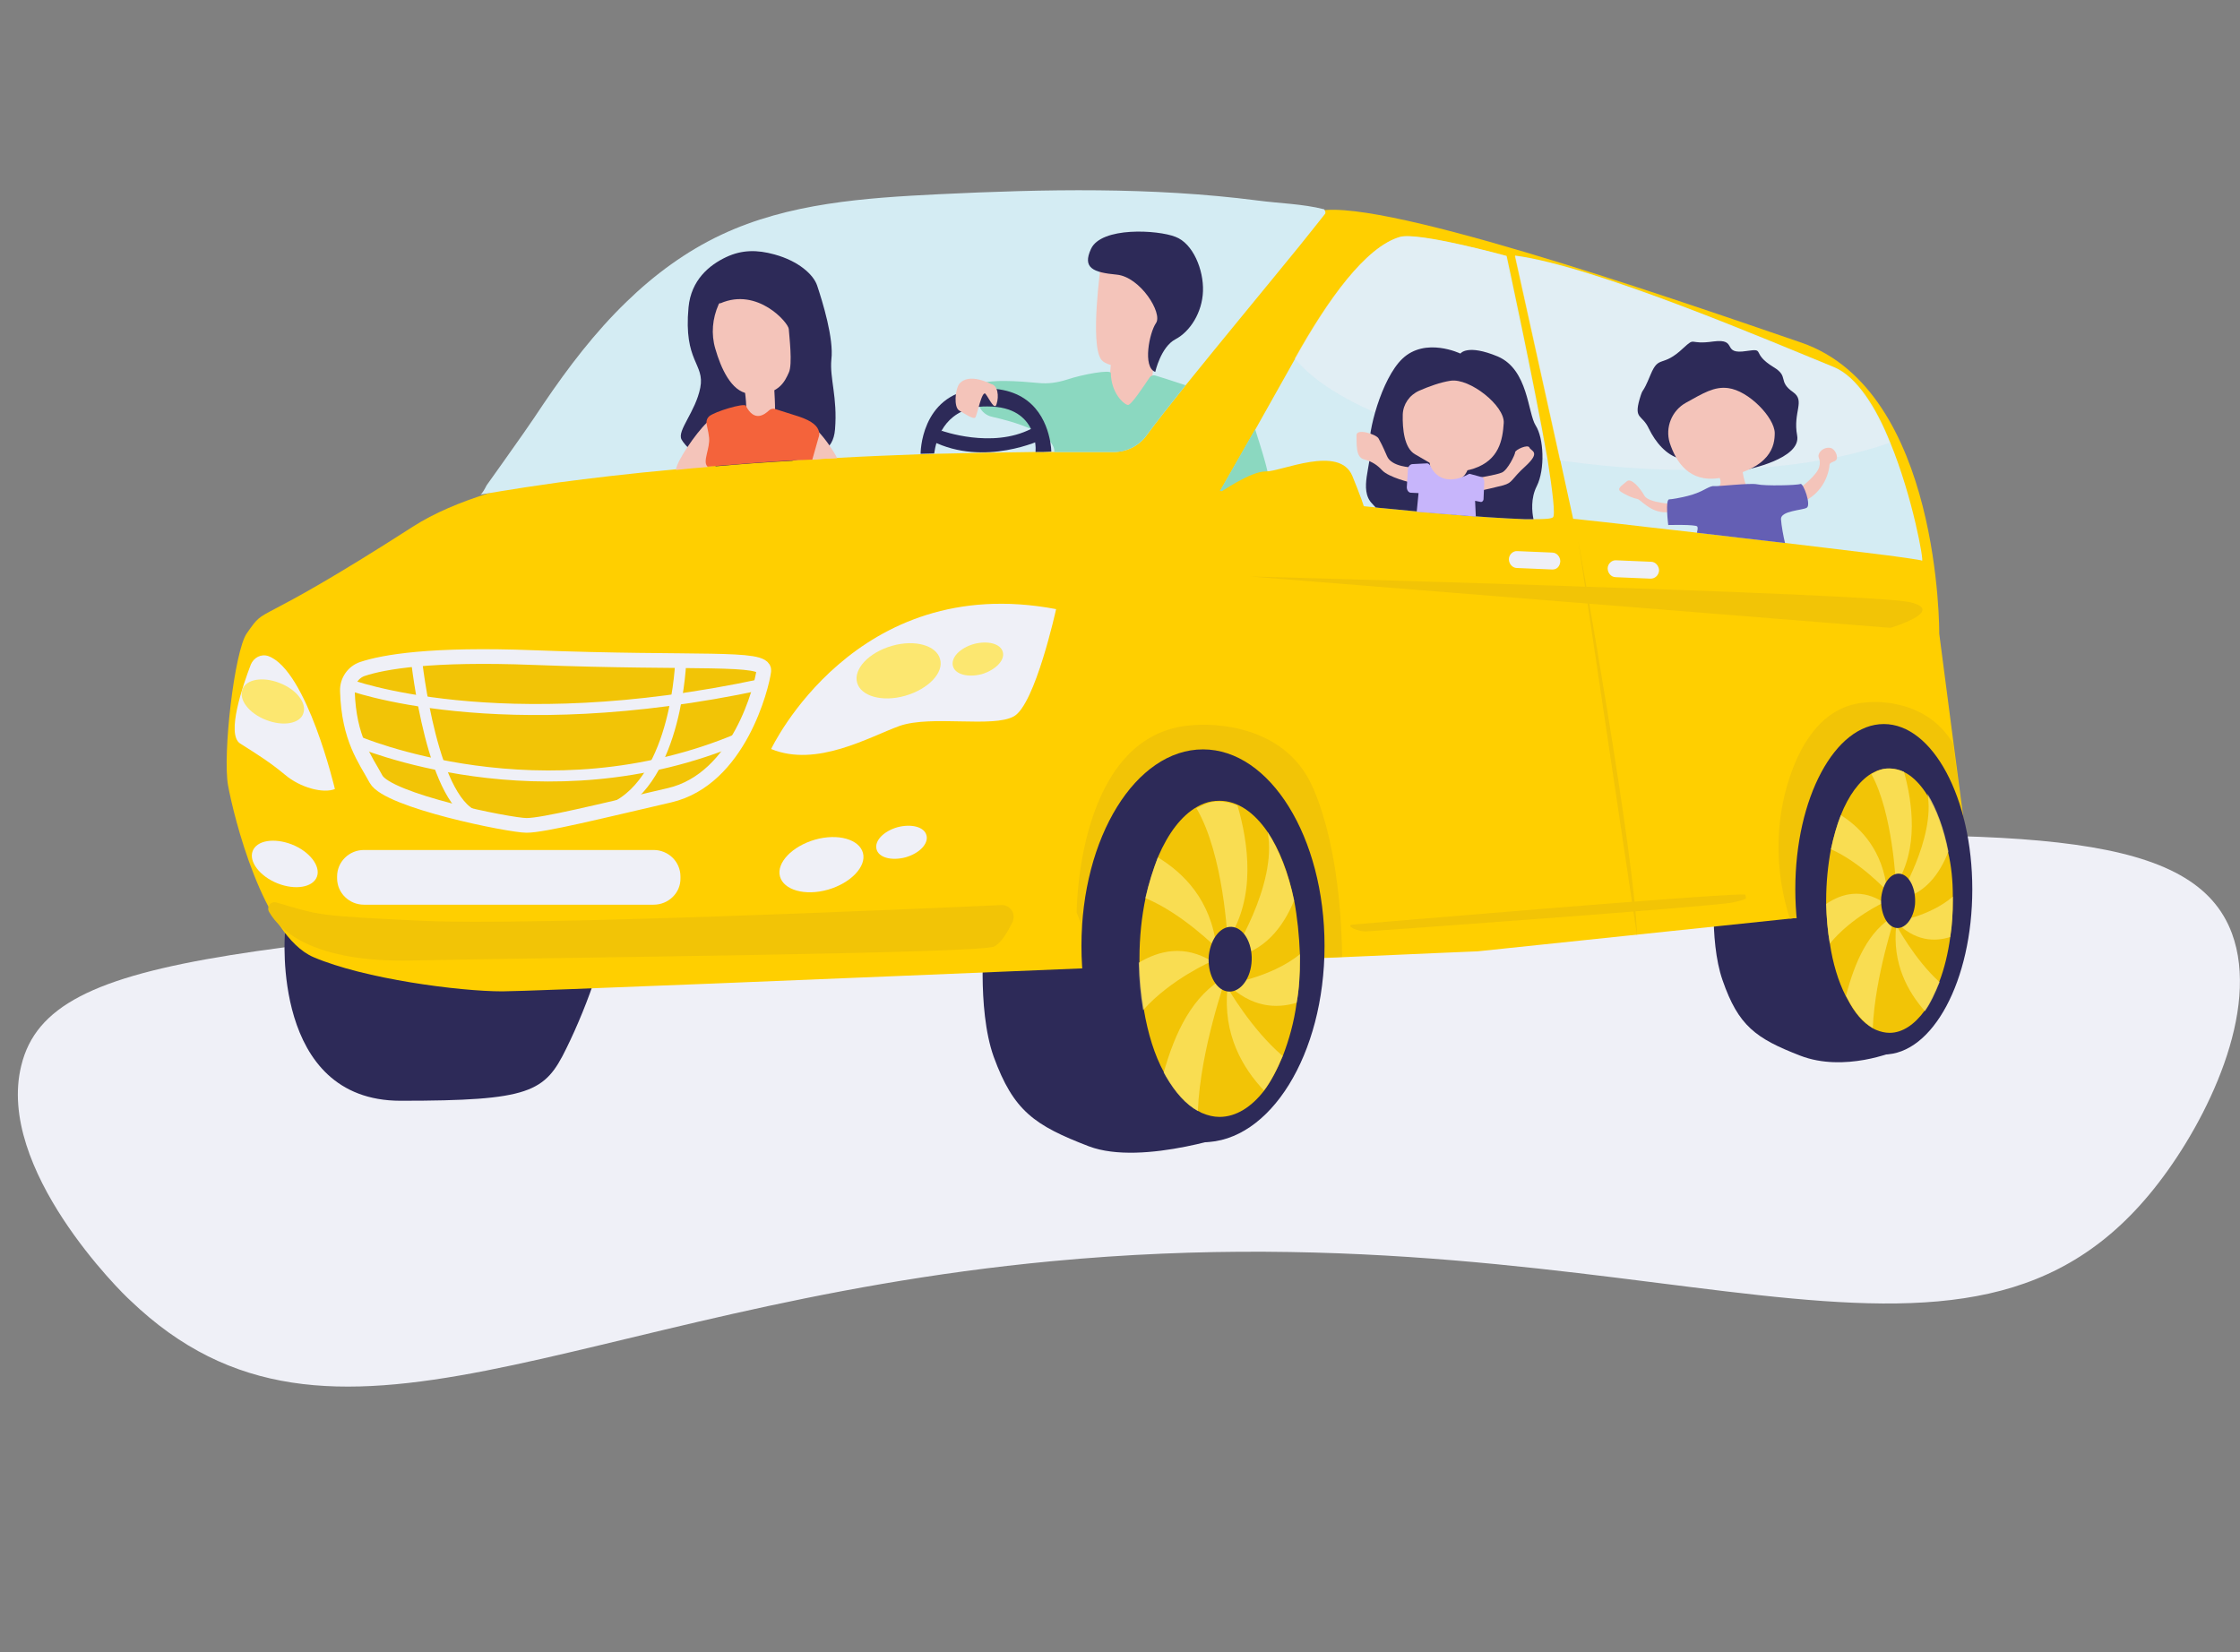 <?xml version="1.0" encoding="utf-8"?>
<!-- Generator: Adobe Illustrator 20.1.0, SVG Export Plug-In . SVG Version: 6.00 Build 0)  -->
<svg version="1.1" id="Слой_1" xmlns="http://www.w3.org/2000/svg" xmlns:xlink="http://www.w3.org/1999/xlink" x="0px" y="0px"
	 viewBox="0 0 610 450" style="enable-background:new 0 0 610 450;" xml:space="preserve">
<rect x="0" y="0" width="610" height="450" fill="#808080" stroke="none"/>
<style type="text/css">
	.st0{fill:#EFF0F7;}
	.st1{fill:#2D2A58;}
	.st2{fill:#FFCF00;}
	.st3{fill:#F2C406;}
	.st4{fill:#D4ECF3;}
	.st5{fill:#FCE770;}
	.st6{opacity:0.72;fill:#FCE770;enable-background:new    ;}
	.st7{fill:none;stroke:#EFF0F7;stroke-width:3;stroke-miterlimit:10;}
	.st8{fill:none;stroke:#EFF0F7;stroke-width:4;stroke-miterlimit:10;}
	.st9{opacity:0.5;fill:#EFF0F7;enable-background:new    ;}
	.st10{fill:#F4C4BA;}
	.st11{fill:#645FB4;}
	.st12{fill:#C7B5FB;}
	.st13{fill:#F4633B;}
	.st14{fill:#8BD8C0;}
</style>
<path class="st0" d="M5.8,290.2c7.8-32.2,63.5-31.9,241.9-48.2c15.2-1.3,97.3-8.9,210.1-13.2c96.3-3.4,139.9-1.7,150,25.4
	c7.8,21.1-6.8,50.9-20,68c-52.8,68.7-136.4,5.7-301.4,21.3C155.2,355.9,90.5,407,35.5,354.2C33.2,352.2-1.2,318.3,5.8,290.2z"/>
<path class="st1" d="M516.1,286.3c0,0-13.8,5.9-25.9,1.2c-12.1-4.7-16.8-8.1-21.1-20.5c-3.9-11.1-2-28.9-2-28.9h47.9L516.1,286.3z"
	/>
<path class="st1" d="M77.6,254.2c0,0-3.8,45.6,31.5,45.6s39.3-2.3,45.1-14.2c5.9-11.9,12.6-30.7,9.4-31.9
	C160.7,252.5,77.6,254.2,77.6,254.2z"/>
<path class="st1" d="M338.1,308.2c0,0-26.8,9.6-41.6,4c-14.8-5.7-20.5-9.6-25.9-24.4c-4.7-13.2-2.5-34.4-2.5-34.4h58.6L338.1,308.2z
	"/>
<path class="st2" d="M529.5,245.8l-42.1,4.4l-85,8.9c0,0-14.5,0.6-36.8,1.6c-17.9,0.7-40.7,1.7-65,2.8c-72.1,3-157,6.5-163.8,6.5
	c-11.8,0-37.6-3.4-51.4-9.3c-13.8-5.9-21.8-38.5-23.3-46.8c-1.5-8.3,1.7-36.5,5.1-41.4c5.9-8.4,0,0,45.3-29.1
	c45.3-29.1,187.7-20.4,192.5-20.4s23.3-29.2,28.6-36c5.2-6.7,10-23.8,24.3-29.2c14.3-5.3,94.5,22.4,132.6,35.5
	c38.1,13.1,37.6,79.3,37.6,79.3l3.9,29.9l4.6,34.8C537,241.4,533.9,245.3,529.5,245.8z"/>
<path class="st3" d="M94.6,188.2c-0.1-2.8,1.7-5.2,4.1-6c5.7-1.9,18.5-4.2,46.7-3.1c44.5,1.7,63.1-0.4,62.6,3.6
	c-0.5,4.1-6.7,29.5-25.7,33.9c-19,4.4-34.3,8.2-38.9,8.2c-4.6,0-37.8-6.7-41-12.6C99.5,206.8,95,201.3,94.6,188.2z"/>
<path class="st3" d="M365.5,260.6c-18.3,0.7-41.7,1.7-66.7,2.8l-5.6-14.9c0,0,0-49.2,31.8-51c0,0,24.3-2.6,32.7,17.4
	C364.7,231.2,365.4,253.1,365.5,260.6z"/>
<path class="st3" d="M529.5,245.8l-42.1,4.4c-4-12.5-4.2-26.1,0-38.6c3.4-10.1,9.6-19.6,20.9-20.3c0,0,15.6-2,23.5,11.1l4.6,34.8
	C537,241.4,533.9,245.3,529.5,245.8z"/>
<ellipse class="st1" cx="327.6" cy="257.6" rx="33.1" ry="53.5"/>
<path class="st0" d="M210,204c0,0,22.8-48.5,77.6-38.1c0,0-5.7,26-11.5,29.2c-5.7,3.2-22.4-0.4-31.1,2.6
	C236.7,200.7,222.4,209.1,210,204z"/>
<path class="st0" d="M91.2,214.9c0,0-7.6-32.3-18.1-36.2c-2-0.7-4,0.4-4.8,2.3c-2.1,5.5-6.8,19-2.9,21.5c4.9,3.1,8.1,5.1,12.2,8.5
	C81.7,214.5,88,216.2,91.2,214.9z"/>
<path class="st0" d="M178,246.4H99.1c-4,0-7.3-3.2-7.3-7.2v-0.5c0-4,3.3-7.2,7.3-7.2H178c4,0,7.3,3.2,7.3,7.2v0.5
	C185.4,243.1,182.1,246.4,178,246.4z"/>
<path class="st4" d="M422.9,140.9c-0.5,0.4-2.2,0.5-5,0.5h-0.2c-0.7,0-1.5,0-2.4,0c-5.5-0.2-13.5-0.7-22.4-1.5c0,0,0,0-0.1,0
	c-5.6-0.5-11.5-1-17.3-1.6c-0.3,0-0.5,0-0.8-0.1c0,0,0,0,0,0c-12.3-1.2-24.3-2.5-32.4-3.4c-6.2-0.7-10-1.1-10-1.1s3.7-6.5,9.6-16.8
	c3.1-5.5,6.8-12.1,10.9-19.4c8.8-15.8,19.1-30.3,28.5-33c5-1.4,29,5.2,29,5.2s7.4,34.1,11.1,55.2
	C422.8,133.8,423.6,140.4,422.9,140.9z"/>
<path class="st4" d="M523.4,152.7c-0.2-0.2-6.4-1.1-15.5-2.2c-6.4-0.8-14.2-1.7-22.4-2.7c-5.4-0.6-10.9-1.3-16.3-1.9
	c-4.5-0.5-8.9-1-13.1-1.5c-5.5-0.6-10.5-1.2-14.8-1.7c-3.8-0.4-6.9-0.8-9.1-1c-2.4-0.3-3.8-0.4-3.8-0.4l-3.5-16l-12.3-55.7
	c22,2.9,70.4,23.7,86.9,30.4c6.2,2.6,11.5,11.1,15.2,20.4C521,135.7,524,153.3,523.4,152.7z"/>
<path class="st4" d="M360.8,58.3c-1.8,2.3-4.3,5.4-7.1,8.9c-8.7,10.7-21.3,25.9-30.8,37.7c-4.4,5.5-8.2,10.3-10.6,13.6
	c-2.2,3.1-5.9,4.8-9.6,4.6c-5.3,0-10.5,0-15.6,0h-0.7c-1.4,0-2.9,0-4.3,0c-9.6,0.1-18.8,0.3-27.5,0.5c-1.2,0-2.5,0.1-3.7,0.1
	c-8,0.3-15.5,0.6-22.7,1c-2.3,0.1-4.5,0.2-6.8,0.4c-0.2,0-0.4,0-0.7,0c-0.8,0-1.6,0.1-2.4,0.1c-0.8,0-1.6,0.1-2.4,0.1
	c-8.2,0.5-15.9,1.1-23,1.7c0,0-0.1,0-0.1,0c-3,0.2-5.8,0.5-8.6,0.8c-13.1,1.2-23.8,2.5-32.1,3.6c-13.6,1.9-20.9,3.3-21.3,3.3
	c0.5-0.1,1.5-2.1,1.7-2.5c1.6-2.2,3.1-4.4,4.7-6.6c3.7-5.2,7.3-10.3,10.8-15.6c6.7-9.9,14-19.5,22.6-27.8
	c7.6-7.4,16.3-13.8,25.9-18.3c18.3-8.6,38.9-10,59.1-11c28.9-1.4,58-2,86.8,1.7c6,0.8,12.3,0.9,18.2,2.4
	C360.9,57.5,361.1,58,360.8,58.3z"/>
<path class="st3" d="M340.3,157c0,0,169.6,4.6,179.8,7c10.1,2.4-5.3,7-5.3,7L340.3,157z"/>
<path class="st0" d="M235,232.3c-1-3.7-6.8-5.4-13.1-3.6c-6.2,1.8-10.5,6.3-9.5,10c1,3.7,6.8,5.4,13.1,3.6
	C231.7,240.5,236,236,235,232.3z"/>
<path class="st5" d="M256,179.5c-1-3.7-6.8-5.4-13.1-3.6s-10.5,6.3-9.5,10c1,3.7,6.8,5.4,13.1,3.6
	C252.8,187.7,257.1,183.2,256,179.5z"/>
<path class="st0" d="M252.3,227.5c-0.6-2.3-4.1-3.2-7.9-2.2c-3.8,1.1-6.3,3.7-5.7,6s4.1,3.2,7.9,2.2
	C250.4,232.4,252.9,229.8,252.3,227.5z"/>
<path class="st5" d="M273.1,177.6c-0.6-2.3-4.1-3.2-7.9-2.2c-3.8,1.1-6.3,3.7-5.7,6c0.6,2.3,4.1,3.2,7.9,2.2
	C271,182.5,273.7,179.9,273.1,177.6z"/>
<path class="st0" d="M86.3,238.8c1.1-2.9-2-6.9-6.8-8.8c-4.9-1.9-9.6-1.1-10.7,1.8c-1.1,2.9,2,6.9,6.8,8.8S85.2,241.7,86.3,238.8z"
	/>
<path class="st5" d="M82.6,194.3c1-2.8-1.8-6.5-6.5-8.3c-4.6-1.8-9.1-1-10.1,1.8c-1,2.8,1.8,6.5,6.5,8.3
	C77.1,197.9,81.7,197.1,82.6,194.3z"/>
<path class="st3" d="M354,260v1.2c0,4.1-0.2,8.1-0.9,11.9c-0.7,5.3-2.1,10.2-3.8,14.6c-1.5,3.6-3.2,6.9-5.1,9.4
	c-3.4,4.4-7.6,7.1-12.1,7.1c-1.6,0-3.2-0.4-4.6-1c-0.4-0.1-0.7-0.4-1.2-0.6c-3.3-1.8-6.2-5.1-8.7-9.4c-0.2-0.4-0.4-0.7-0.6-1.1
	c-2.6-4.7-4.4-10.6-5.5-17.1c-0.7-4.1-1.1-8.4-1.2-12.9v-1c0-5.9,0.6-11.5,1.7-16.7c0.9-4,2.1-7.7,3.4-11.1
	c2.7-6.3,6.3-11.1,10.5-13.5c0.7-0.4,1.3-0.7,2.1-1c1.3-0.5,2.7-0.7,4.1-0.7c4.9,0,9.4,3.1,13.1,8.5c3.2,4.7,5.7,11.2,7.2,18.5
	C353.3,249.9,353.8,254.8,354,260z"/>
<path class="st6" d="M352.4,245.3c-2.9,7.1-8.2,14.2-17.3,15.5c0,0,12.9-19.7,10.1-34.2C348.3,231.5,350.9,238,352.4,245.3z"/>
<path class="st6" d="M354,261.2c0,4.1-0.2,8.1-0.9,11.9c-5.6,1.7-12.3,1.3-18.9-5.1c0,0,11.7-1.6,19.8-8.1
	C354,260.4,354,260.8,354,261.2z"/>
<path class="st6" d="M349.3,287.6c-1.5,3.6-3.2,6.9-5.1,9.4c-5.7-6-11.3-15.3-9.9-28C334.2,268.9,340.8,280.4,349.3,287.6z"/>
<path class="st6" d="M333.9,266c0.1,0.1-7,19.5-7.7,36.6c-3.3-1.8-6.2-5.1-8.7-9.4c-0.2-0.4-0.4-0.7-0.6-1.1
	C320,281.2,324.7,271,333.9,266z"/>
<path class="st6" d="M330,261.8c0,0-11.1,4.8-18.7,13.3c-0.7-4.1-1.1-8.4-1.2-12.9C315.8,258.8,322.6,257.3,330,261.8z"/>
<path class="st6" d="M331.3,258.2c0,0-9.3-9.4-19.4-13.6c0.9-4,2.1-7.7,3.4-11.1C322.2,237.7,329.8,245,331.3,258.2z"/>
<path class="st6" d="M334.3,256.1c0,0-1-23.3-8.5-36c2-0.8,3.4-1.9,6.3-1.8c1.8,0.1,3.2,0.4,4.9,1.1
	C339.9,229.3,342.2,244.4,334.3,256.1z"/>
<path class="st1" d="M335.9,252.5c3.2,0.6,5.4,5.1,4.9,9.9c-0.5,4.8-3.5,8.2-6.7,7.6s-5.4-5.1-4.9-9.9
	C329.8,255.3,332.7,251.9,335.9,252.5z"/>
<ellipse class="st1" cx="513" cy="242.2" rx="24.1" ry="45"/>
<path class="st3" d="M531.8,244.2v1c0,3.4-0.2,6.8-0.7,10c-0.6,4.4-1.6,8.6-3,12.2c-1.2,3-2.5,5.8-4,7.9c-2.7,3.7-6,6-9.5,6
	c-1.3,0-2.5-0.3-3.7-0.8c-0.3-0.1-0.6-0.3-1-0.5c-2.6-1.5-4.9-4.2-6.8-7.9c-0.2-0.3-0.3-0.6-0.5-0.9c-2-3.9-3.5-8.9-4.3-14.3
	c-0.6-3.4-0.9-7.1-1-10.8v-0.8c0-5,0.5-9.7,1.3-14c0.7-3.3,1.6-6.5,2.7-9.3c2.1-5.3,5-9.3,8.3-11.3c0.6-0.3,1.1-0.6,1.6-0.8
	c1.1-0.4,2.1-0.6,3.3-0.6c3.9,0,7.4,2.6,10.3,7.2c2.5,3.9,4.5,9.4,5.7,15.6C531.4,235.8,531.8,239.9,531.8,244.2z"/>
<path class="st6" d="M530.6,231.9c-2.3,6-6.5,11.9-13.7,13c0,0,10.2-16.6,8-28.7C527.4,220.3,529.4,225.7,530.6,231.9z"/>
<path class="st6" d="M531.8,245.2c0,3.4-0.2,6.8-0.7,10c-4.4,1.4-9.7,1.1-14.9-4.2c0,0,9.2-1.3,15.6-6.8
	C531.8,244.6,531.8,244.9,531.8,245.2z"/>
<path class="st6" d="M528.2,267.5c-1.2,3-2.5,5.8-4,7.9c-4.5-5.1-9-12.8-7.8-23.5C516.2,251.7,521.4,261.4,528.2,267.5z"/>
<path class="st6" d="M516.1,249.3c0.1,0.1-5.5,16.4-6.1,30.7c-2.6-1.5-4.9-4.2-6.8-7.9c-0.2-0.3-0.3-0.6-0.5-0.9
	C505.1,262.1,508.7,253.5,516.1,249.3z"/>
<path class="st6" d="M513,245.8c0,0-8.8,4-14.7,11.2c-0.6-3.4-0.9-7.1-1-10.8C501.7,243.2,507.1,242,513,245.8z"/>
<path class="st6" d="M513.9,242.7c0,0-7.3-7.9-15.3-11.4c0.7-3.3,1.6-6.5,2.7-9.3C506.8,225.5,512.8,231.7,513.9,242.7z"/>
<path class="st6" d="M516.3,241c0,0-0.8-19.6-6.7-30.2c1.5-0.7,2.7-1.6,5-1.5c1.4,0.1,2.5,0.3,3.9,0.9
	C520.8,218.5,522.6,231.2,516.3,241z"/>
<path class="st1" d="M517.6,238c2.5,0.5,4.2,4.2,3.9,8.3c-0.4,4-2.8,6.9-5.3,6.4c-2.5-0.5-4.2-4.2-3.9-8.3
	C512.8,240.3,515.1,237.5,517.6,238z"/>
<path class="st3" d="M445.8,254.9c-0.5-21.3-15.6-105.5-16.1-108.1v-0.1L445.8,254.9z"/>
<path class="st0" d="M422.6,155.1l-9.5-0.4c-1.2,0-2.2-1.1-2.2-2.4l0,0c0-1.2,1.1-2.3,2.3-2.2l9.5,0.4c1.2,0,2.2,1.1,2.2,2.4l0,0
	C424.8,154.3,423.9,155.2,422.6,155.1z"/>
<path class="st0" d="M449.5,157.6l-9.5-0.4c-1.2,0-2.2-1.1-2.2-2.4l0,0c0-1.2,1.1-2.3,2.3-2.2l9.5,0.4c1.2,0,2.2,1.1,2.2,2.4l0,0
	C451.7,156.7,450.7,157.6,449.5,157.6z"/>
<path class="st3" d="M75.3,245.8c-1.6-0.5-2.8,1.3-2,2.6c3,5.2,12.2,13.8,38.9,13.2c37.7-0.8,154.7-1.9,158.5-3.8c2-1,3.7-4,5-6.6
	c1.1-2.3-0.6-4.8-3-4.7c-24.3,1.1-129,5.7-157.4,4.3C85.7,249.4,87.3,249.3,75.3,245.8z"/>
<path class="st7" d="M94.8,186.4c0,0,40.6,15.4,112.6,0"/>
<path class="st7" d="M97,201.8c0,0,50.9,22,104.6-0.8"/>
<path class="st7" d="M113.4,179.5c0,0,4.3,40.9,17.2,43.1"/>
<path class="st7" d="M185.4,179.7c0,0-0.9,32.3-18.4,40.4"/>
<path class="st8" d="M94.6,188.2c-0.1-2.8,1.7-5.2,4.1-6c5.7-1.9,18.5-4.2,46.7-3.1c44.5,1.7,63.1-0.4,62.6,3.6
	c-0.5,4.1-6.7,29.5-25.7,33.9c-19,4.4-34.3,8.2-38.9,8.2c-4.6,0-37.8-6.7-41-12.6C99.5,206.8,95,201.3,94.6,188.2z"/>
<path class="st9" d="M410.1,69.7c0,0,7.4,34.2,11.1,55.2c-31-4.7-58.4-14.6-68.6-27.3c8.8-15.8,19.2-30.3,28.5-33
	C386,63.1,410.1,69.7,410.1,69.7z"/>
<path class="st9" d="M514.6,120.6c-23.5,8.3-58.3,9.3-89.8,4.8l-12.3-55.7c22,2.9,70.4,23.7,86.9,30.4
	C505.6,102.8,510.8,111.2,514.6,120.6z"/>
<path class="st1" d="M475.6,127.9c0,0,15-2.9,13.8-9.3c-1.2-6.4,2.3-9.4-1.1-11.8c-4.3-3-1-4.2-5.3-6.8c-6.4-3.9-2-5.2-7.4-4.4
	c-7,1.1-2.1-3.5-9-2.6c-6.9,1-4.7-1.4-8.2,1.8c-5.8,5.5-6.6,1.7-8.9,7.2c-2.5,6.1-1.9,3-3,6.7c-1.6,5.6,0.7,4.1,2.5,8
	c1.9,3.9,4.8,7.2,8.4,8.2C461.1,126,475.6,127.9,475.6,127.9z"/>
<path class="st3" d="M368.6,251.8c0,0,106.7-9.1,106.7-8.1s1.4,1-3.5,2.1s-98,7.8-100,7.9C369.8,253.7,365.9,252,368.6,251.8z"/>
<path class="st10" d="M459.1,109.7c-3.8,2.1-5.7,6.7-4.4,10.9c1.7,5.2,5.3,10.9,13.5,9.6c14.3-2.4,15.1-9,15.1-12.3
	c-0.1-4.2-7.1-11.5-12.7-12.2C466.8,105.2,463.8,107.1,459.1,109.7z"/>
<path class="st10" d="M466.7,127.3c0,0,3.4,4.4,1,5.4c-2.4,1,8.3,1,8.3,1s-1.9-4.9-1.4-6.7C475.1,125.2,466.7,127.3,466.7,127.3z"/>
<path class="st10" d="M490.7,132.5c0,0,4.1-3.1,4.7-5.3c0.6-2.2-0.5-2.4-0.1-3.5c0.4-1.2,2-2,3.2-1.7c1.3,0.3,2.1,2.4,1.6,3.2
	c-0.5,0.7-1.9,0.6-1.9,1.5c0,0.9-1,7.7-8,10.3C483.1,139.5,490.7,132.5,490.7,132.5z"/>
<path class="st10" d="M455.8,137.3c0,0-6.9-0.3-8-2.3c-1.1-2-3.6-5-4.8-3.9c-1.2,1.1-3,2-1.5,2.9c1.5,1,3.6,1.8,4.4,1.9
	c0.8,0.1,3.2,3.3,7,3.6S455.8,137.3,455.8,137.3z"/>
<path class="st11" d="M486.1,147.9c-0.4-1.6-1-4.8-1.1-6.5c-0.1-2.3,5.8-2.4,7-3.1c1.3-0.7-0.9-6.8-1.7-6.5
	c-0.8,0.4-9.7,0.6-11.8,0.1c-2-0.4-10.4,0.6-11.7,0.5c-0.6-0.1-1.4,0.3-2.2,0.7c-1.6,0.9-3.4,1.6-5.1,2c-2,0.5-4.3,0.9-4.9,0.9
	c-1.2-0.1-0.3,7-0.3,7s7.5-0.2,7.9,0.4c0.2,0.3,0.1,0.9-0.1,1.7L486.1,147.9z"/>
<path class="st1" d="M418.2,115.9c-2.2-3.5-2-15.2-10.3-18.8c-8.4-3.5-10.2-0.8-10.2-0.8s-9.5-4.6-15.8,1.4
	c-5.7,5.4-9.6,20.4-8.9,24.5s-3.1,11.2,0.7,15c0.3,0.4,0.7,0.7,0.9,1c0,0,0,0,0,0c0.3,0,0.5,0.1,0.8,0.1c5.9,0.6,11.8,1.1,17.3,1.6
	c0,0,0.1,0,0.1,0c8.9,0.8,16.9,1.3,22.4,1.5c0.9,0,1.7,0,2.4,0c-0.4-1.9-0.8-5.7,0.9-9C420.8,127.8,420.4,119.3,418.2,115.9z"/>
<path class="st10" d="M386.5,106.4c-2.7,1.2-4.4,3.7-4.5,6.5c-0.1,3.9,0.4,9.1,3.3,10.8c4.9,2.8,9.3,6.2,16.1,3.9s7.8-7.7,8.1-12.4
	c0.3-4.7-9.3-12.3-14.5-11.5C392.3,104.1,389,105.3,386.5,106.4z"/>
<path class="st10" d="M384.5,127.3c0,0-5.6-0.1-6.8-3.1c-1.3-3-1.7-3.7-2.3-4.8c-0.6-1.1-6.1-2.9-6-0.8c0.1,2.1-0.3,5.9,2,6.5
	c2.3,0.6,3.7,1.6,5,3c1.8,1.9,7.8,3.4,8.3,3.4C385.3,131.4,384.5,127.3,384.5,127.3z"/>
<path class="st10" d="M402.1,130.2c0,0,5.3-0.8,6.9-1.5s3.6-4.9,3.6-5.5c0-0.7,3.5-2.3,3.9-1.3s3.2,1.1-1,5
	c-4.2,3.8-3.4,4.5-6.2,5.3c-1.9,0.5-5.8,1.4-6.6,1.5C401.9,133.6,402.1,130.2,402.1,130.2z"/>
<path class="st10" d="M388.8,124c0,0,1.4,4.3,0.3,5.1c-1.2,0.8,4.9,2.7,7.7,1.7c2.7-0.9,3.1-3.6,3.4-4.5
	C400.4,125.5,388.8,124,388.8,124z"/>
<path class="st1" d="M227.4,116.9c-0.5,6.3-4.9,7.2-11.7,8.6c-7.3,0.4-14.2,0.9-20.7,1.5c-5.1-2-8.6-5.8-9.4-7.3
	c-1.3-2.4,3.8-7.5,5.1-14.1c1.3-6.6-4.6-7-3.2-21.9c0.7-7.4,5.6-11.5,10.3-13.7c4.3-2,8.4-2,13.1-0.7c6.6,1.8,10.6,5.5,11.6,8.4
	c1.5,4.5,4.6,14.5,3.9,20.2C225.9,103,228.1,108.2,227.4,116.9z"/>
<path class="st12" d="M404.2,131.2l-0.2,4.7c0,0.5-0.4,0.9-0.8,0.8l-1.5-0.3l0.2,4.3c-6-0.5-11.5-0.9-16.1-1.3l0.5-5.1l-2.1-0.1
	c-0.6,0-1.1-0.7-1.1-1.5l0.3-4.8c0-0.8,0.6-1.5,1.3-1.5l3.9-0.2c0.3,0,0.6,0.2,0.8,0.5c2.9,6.2,9,3.3,10.4,2.5
	c0.2-0.1,0.4-0.2,0.6-0.1l3.3,0.9C403.9,130.2,404.2,130.7,404.2,131.2z"/>
<path class="st10" d="M195.7,82.9c-1.7,3.8-2.1,8.1-0.9,12.1c1.5,5.2,4.3,11.6,9,12.2c8.2,1,10-3.5,11-5.7c1.1-2.2,0.1-10.2,0-11.9
	c-0.1-1.7-8.5-11.4-18.6-7C195.9,82.5,195.8,82.7,195.7,82.9L195.7,82.9z"/>
<path class="st10" d="M202.7,105.5c0,0,1.2,7.6,0,8.5c-1.2,0.9,6.5,1.6,7.7,1.2s0.4-9,0.4-10.2C210.8,103.8,202.7,105.5,202.7,105.5
	z"/>
<path class="st10" d="M194.7,113.7c0,0-1.3,8.7-2,13.4c0,0,0,0.1,0,0.1c-3,0.2-5.8,0.5-8.6,0.8c0-0.1,0-0.1,0-0.2
	c0.3-2.3,5.2-9.6,8.4-12.7C193.4,114.1,194.2,113.6,194.7,113.7z"/>
<path class="st10" d="M228,124.8c-2.3,0.1-4.5,0.2-6.8,0.4c-0.2,0-0.4,0-0.7,0c-0.4-4.2-0.9-10.3-0.9-10.3c0.7,0,2,1.1,3.3,2.7
	C224.8,119.6,226.8,122.5,228,124.8z"/>
<path class="st13" d="M222.9,119.2c-0.3,1-1,3.6-1.7,6c-0.2,0-0.4,0-0.7,0c-0.8,0-1.6,0.1-2.4,0.1c-0.8,0-1.6,0.1-2.4,0.1
	c-8.2,0.5-15.9,1.1-23,1.7c0,0-0.1-0.1-0.1-0.1c-1.3-1.4,0.8-4.9,0.5-7.8c-0.2-2-0.7-3.2-0.7-4.2c0-0.6,0.2-1.1,0.7-1.6
	c1.5-1.3,9.5-3.7,10-2.9c2.3,4.5,5,2.5,6.3,1.3c0.4-0.4,1.1-0.6,1.7-0.4c1,0.3,2.9,0.9,6.3,2c4,1.3,5.3,2.8,5.6,4.1
	C223.2,118.1,223.1,118.7,222.9,119.2z"/>
<path class="st10" d="M299.8,72.1c0,0-3,21.1,0,25.7c1.9,3,13.3,3,14.3-2.1c1.1-5,11.4-21.3,5.1-25.8
	C312.8,65.5,299.8,72.1,299.8,72.1z"/>
<path class="st10" d="M301.2,111.8c0,0,1.8-14.3,1.3-15.7c-0.5-1.4,14.1-5.3,14.1-5.3s-4.4,12.3-2.2,15.7S301.2,111.8,301.2,111.8z"
	/>
<path class="st1" d="M314.6,101.3c0,0,1.5-6.8,5.5-8.9s7.3-7.3,7.5-13.1s-2.7-13-7.5-14.8c-4.8-1.9-20.2-2.8-23,3.3
	c-2.4,5.2,0.6,6.4,7,7c6.4,0.6,12.6,10.5,10.7,13.2C313,90.6,311.1,100,314.6,101.3z"/>
<path class="st14" d="M322.9,104.9c-4.4,5.5-8.2,10.3-10.6,13.6c-2.2,3.1-5.9,4.8-9.6,4.6c-5.3,0-10.5,0-15.6,0
	c0.1-0.9-0.3-1.8-1-2.7v0c-1.1-1.3-3-2.5-5.2-3.5c-3.7-1.7-8.2-2.8-10.8-3.4c-1.4-0.3-2.7-1.3-3.3-2.6c0-0.1-0.1-0.1-0.1-0.2
	c-0.6-1.5-1.2-3.3-0.7-4.7c0.2-0.6,0.6-1.1,1.3-1.5c2.4-1.2,10.2-0.7,15.4-0.2c2.7,0.3,5.3-0.1,7.8-0.9c4.5-1.5,12-2.8,12-1.8
	c0.1,5.4,3.4,8.4,4.6,8.7c0.9,0.2,4.4-5.2,5.9-7.4c0.4-0.6,1.1-0.8,1.7-0.6c1.6,0.5,4.2,1.3,8.1,2.6
	C322.7,104.9,322.8,104.9,322.9,104.9z"/>
<path class="st1" d="M282,123.1c0.1-1.2,0-3.7-1.2-6.2c-1.5-3.1-4.7-6.2-11.9-6.2c-0.8,0-1.5,0-2.3,0.1c-9.6,1.1-11.7,9.1-12.2,12.7
	c-1.2,0-2.5,0.1-3.7,0.1c0,0-0.1-16,15.1-17.7c0.9-0.1,1.8-0.1,2.8-0.1c13.2,0,16.5,9.5,17.4,14.5v0c0.2,1.2,0.3,2.1,0.3,2.7
	C284.8,123.1,283.4,123.1,282,123.1z"/>
<path class="st10" d="M269.9,104.6c0,0-6.1-3.3-8.7,0c-1.1,1.5-1.5,6.3,0,7.2c1.5,0.9,3.9,2.5,4.4,1.9c0.5-0.6,1.8-7.6,2.8-6.4
	c1,1.3,2.5,4.7,3,2.7C272.1,107.9,271.7,104.9,269.9,104.6z"/>
<path class="st14" d="M345.5,133.1c-0.4,0.4-1.7,1.1-3.3,1.7c-6.2-0.7-10-1.1-10-1.1s3.7-6.5,9.6-16.8
	C343.2,121.4,346.7,131.8,345.5,133.1z"/>
<path class="st2" d="M332,134.3c0,0,8.6-6,12.7-5.9c4.1,0.1,20.1-7.4,23.6,1.3s6.7,16.4,0.7,16C363,145.3,343,144.3,332,134.3z"/>
<path class="st1" d="M253.8,120.1c14.3,7.2,30-0.4,30-0.4l-3-2.9c-10.7,5.5-24.4,0.5-24.4,0.5L253.8,120.1z"/>
</svg>
